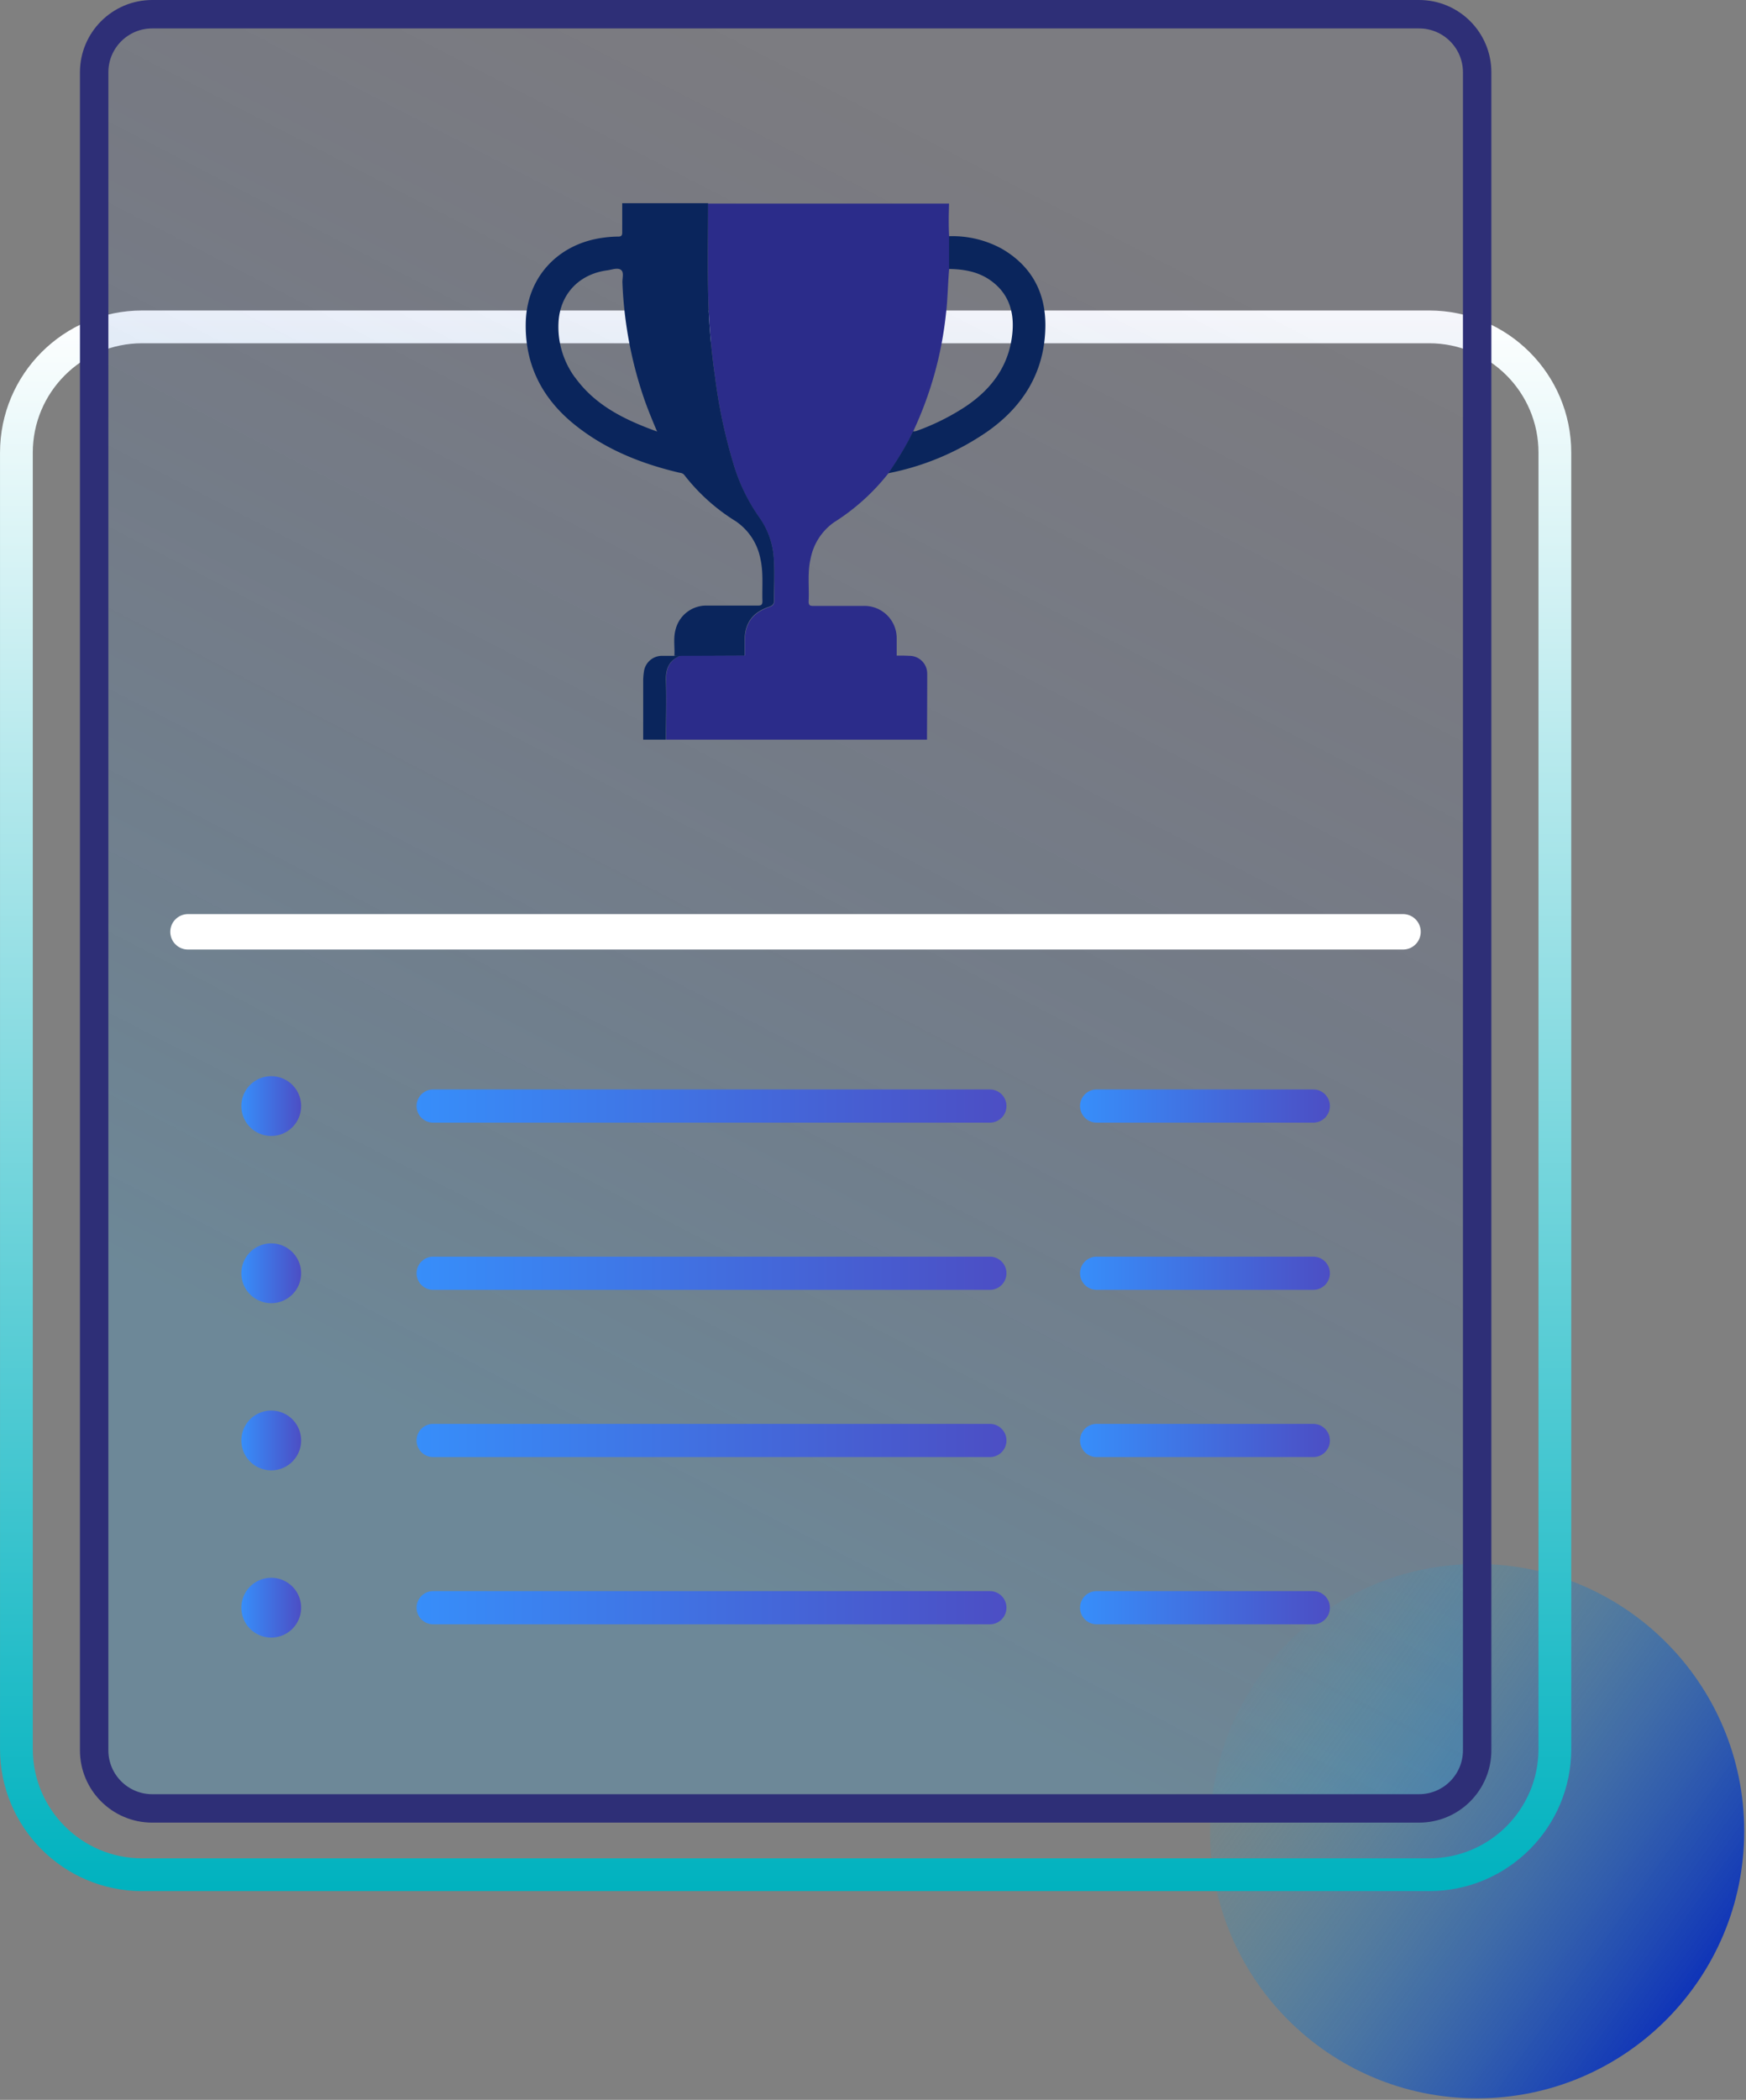<svg xmlns="http://www.w3.org/2000/svg" width="430" height="517" fill="none"><rect width="100%" height="100%" fill="#808080" stroke="none"/><g clip-path="url(#a)"><path fill="url(#b)" d="M363.78 385.06c-36.329 0-65.78 29.451-65.78 65.78s29.451 65.78 65.78 65.78 65.78-29.451 65.78-65.78-29.451-65.78-65.78-65.78z"/><path stroke="url(#c)" stroke-linecap="round" stroke-miterlimit="10" stroke-width="8.07" d="M351.96 80.48H35.01c-17.104 0-30.97 13.866-30.97 30.97V430.6c0 17.104 13.866 30.97 30.97 30.97h316.95c17.104 0 30.97-13.866 30.97-30.97V111.45c0-17.104-13.866-30.97-30.97-30.97z"/><path fill="url(#d)" d="M349.49 3.5h-312c-7.897 0-14.3 6.402-14.3 14.3v413.14c0 7.898 6.403 14.3 14.3 14.3h312c7.898 0 14.3-6.402 14.3-14.3V17.8c0-7.898-6.402-14.3-14.3-14.3z" opacity=".19"/><path stroke="#2E2F77" stroke-miterlimit="10" stroke-width="7" d="M349.49 3.5h-312c-7.897 0-14.3 6.402-14.3 14.3v413.14c0 7.898 6.403 14.3 14.3 14.3h312c7.898 0 14.3-6.402 14.3-14.3V17.8c0-7.898-6.402-14.3-14.3-14.3z"/><path fill="url(#e)" d="M66.8 279.68a7.36 7.36 0 1 0 0-14.72 7.36 7.36 0 0 0 0 14.72z"/><path fill="url(#f)" d="M243.78 268.23h-137.1a4.087 4.087 0 0 0-4.09 4.085 4.087 4.087 0 0 0 4.09 4.085h137.1a4.087 4.087 0 0 0 4.09-4.085 4.087 4.087 0 0 0-4.09-4.085z"/><path fill="url(#g)" d="M323.43 268.23h-53.35a4.087 4.087 0 0 0-4.09 4.085 4.087 4.087 0 0 0 4.09 4.085h53.35a4.087 4.087 0 0 0 4.09-4.085 4.087 4.087 0 0 0-4.09-4.085z"/><path fill="url(#h)" d="M66.8 320.85a7.36 7.36 0 1 0 0-14.72 7.36 7.36 0 0 0 0 14.72z"/><path fill="url(#i)" d="M243.78 309.4h-137.1a4.087 4.087 0 0 0-4.09 4.085 4.087 4.087 0 0 0 4.09 4.085h137.1a4.087 4.087 0 0 0 4.09-4.085 4.087 4.087 0 0 0-4.09-4.085z"/><path fill="url(#j)" d="M323.43 309.4h-53.35a4.087 4.087 0 0 0-4.09 4.085 4.087 4.087 0 0 0 4.09 4.085h53.35a4.087 4.087 0 0 0 4.09-4.085 4.087 4.087 0 0 0-4.09-4.085z"/><path fill="url(#k)" d="M66.8 362.01a7.36 7.36 0 1 0 0-14.72 7.36 7.36 0 0 0 0 14.72z"/><path fill="url(#l)" d="M243.78 350.57h-137.1a4.087 4.087 0 0 0-4.09 4.085 4.087 4.087 0 0 0 4.09 4.085h137.1a4.087 4.087 0 0 0 4.09-4.085 4.087 4.087 0 0 0-4.09-4.085z"/><path fill="url(#m)" d="M323.43 350.57h-53.35a4.087 4.087 0 0 0-4.09 4.085 4.087 4.087 0 0 0 4.09 4.085h53.35a4.087 4.087 0 0 0 4.09-4.085 4.087 4.087 0 0 0-4.09-4.085z"/><path fill="url(#n)" d="M66.8 403.18a7.36 7.36 0 1 0 0-14.72 7.36 7.36 0 0 0 0 14.72z"/><path fill="url(#o)" d="M243.78 391.74h-137.1a4.087 4.087 0 0 0-4.09 4.085 4.087 4.087 0 0 0 4.09 4.085h137.1a4.087 4.087 0 0 0 4.09-4.085 4.087 4.087 0 0 0-4.09-4.085z"/><path fill="url(#p)" d="M323.43 391.74h-53.35a4.087 4.087 0 0 0-4.09 4.085 4.087 4.087 0 0 0 4.09 4.085h53.35a4.087 4.087 0 0 0 4.09-4.085 4.087 4.087 0 0 0-4.09-4.085z"/><path fill="#2B2C8A" d="M233.75 58.21v8.06c-.31 3.59-.34 7.2-.76 10.78a90.667 90.667 0 0 1-8.12 29.22c-.33.65-.66 1.3-1 2a79.487 79.487 0 0 1-5.11 8.3 52.831 52.831 0 0 1-13.32 12 14.19 14.19 0 0 0-5.78 8.85c-.86 3.51-.33 7.09-.51 10.64 0 .92.25 1.13 1.14 1.12h12.36a7.937 7.937 0 0 1 7.604 4.962c.403 1 .599 2.071.576 3.148v4.25l-28.63.05c-2.92 0-5.84 0-8.77-.05v-3.61c0-4.43 1.9-7.08 6.07-8.48.81-.28 1.19-.64 1.18-1.54 0-3.22.13-6.46-.07-9.66a19.346 19.346 0 0 0-3.49-10.62 45.134 45.134 0 0 1-6.59-13.74 129.254 129.254 0 0 1-4.4-20.87 170.286 170.286 0 0 1-1.66-18.29c-.25-8.2-.07-16.4-.07-24.61h59.33c-.08 2.64-.14 5.37.02 8.09z"/><path fill="#0A255C" d="M190.6 138.16a19.346 19.346 0 0 0-3.49-10.62 45.158 45.158 0 0 1-6.59-13.74 129.254 129.254 0 0 1-4.4-20.87 170.286 170.286 0 0 1-1.66-18.29c-.25-8.2-.07-16.4-.07-24.61h-21.15v7.22c0 .74-.24 1-.95 1a28.099 28.099 0 0 0-4 .31c-10.86 1.55-18.43 9.63-18.8 20.56-.34 10.3 3.81 18.71 11.74 25.2 7.57 6.19 16.4 9.75 25.82 12 .53.13 1.1.12 1.49.64a47.836 47.836 0 0 0 12.67 11.38 14.49 14.49 0 0 1 6.06 9.24c.78 3.44.38 6.93.5 10.4 0 .93-.28 1.13-1.16 1.12H174.1a7.769 7.769 0 0 0-7.76 6.07c-.54 2.07-.13 4.19-.25 6.29l1.28.08 16-.07v-3.61c0-4.43 1.9-7.08 6.07-8.48.81-.28 1.19-.64 1.18-1.54 0-3.24.18-6.48-.02-9.68zm-49-45.23a21.061 21.061 0 0 1-4.06-13.31c.27-7.11 5-12.13 12-13.06 1.14-.15 2.55-.72 3.38-.12.83.6.31 2.08.37 3.17a99.802 99.802 0 0 0 5.54 29.13c.91 2.52 1.93 5 3 7.51-7.83-2.84-15.18-6.34-20.2-13.32h-.03z"/><path fill="#2B2C8A" d="M228.3 182.1h-64.23c0-4.87.11-9.75 0-14.62-.1-2.81.75-4.83 3.39-6l16-.07c2.93 0 5.85.05 8.77.05l28.63-.05c1 0 2.05 0 3.07.06a4.38 4.38 0 0 1 4.42 4.3c.01 5.47-.04 10.9-.05 16.33z"/><path fill="#0A255C" d="M164 167.48c.16 4.87 0 9.75 0 14.62h-5.6v-14.55c.012-.77.079-1.539.2-2.3a4.48 4.48 0 0 1 4.39-3.78h3.09l1.28.08c-2.59 1.1-3.44 3.12-3.36 5.93zm93.45-86.95c-.19 11-5.4 19.5-14.31 25.74a64.837 64.837 0 0 1-24.4 10.25 79.15 79.15 0 0 0 5.11-8.3c.32-.65.65-1.3 1-2 .253.009.505-.018.75-.08a56.575 56.575 0 0 0 12.29-6.11c6.58-4.44 10.83-10.36 11.47-18.45.4-5.06-1.07-9.44-5.37-12.51-3.06-2.19-6.59-2.79-10.26-2.85v-8.06a25.268 25.268 0 0 1 13.11 3.15c7.35 4.32 10.75 10.91 10.61 19.22z"/><path stroke="url(#q)" stroke-linecap="round" stroke-miterlimit="10" stroke-width="8.73" d="M46.3 229.42h299.23"/></g><defs><linearGradient id="b" x1="417.64" x2="305.8" y1="489.35" y2="409.37" gradientUnits="userSpaceOnUse"><stop stop-color="#0F33B8"/><stop offset="1" stop-color="#32B1C7" stop-opacity="0"/></linearGradient><linearGradient id="c" x1="193.48" x2="193.48" y1="76.44" y2="465.6" gradientUnits="userSpaceOnUse"><stop stop-color="#fff"/><stop offset="1" stop-color="#00B2BF"/></linearGradient><linearGradient id="d" x1="123.86" x2="281.64" y1="358.89" y2="54.04" gradientUnits="userSpaceOnUse"><stop stop-color="#1BA8FA"/><stop offset="1" stop-color="#0F1091" stop-opacity=".2"/></linearGradient><linearGradient id="e" x1="59.44" x2="74.17" y1="272.32" y2="272.32" gradientUnits="userSpaceOnUse"><stop stop-color="#378EFA"/><stop offset="1" stop-color="#4C4EC4"/></linearGradient><linearGradient id="f" x1="102.59" x2="247.87" y1="272.32" y2="272.32" gradientUnits="userSpaceOnUse"><stop stop-color="#378EFA"/><stop offset="1" stop-color="#4C4EC4"/></linearGradient><linearGradient id="g" x1="265.99" x2="327.53" y1="272.32" y2="272.32" gradientUnits="userSpaceOnUse"><stop stop-color="#378EFA"/><stop offset="1" stop-color="#4C4EC4"/></linearGradient><linearGradient id="h" x1="59.44" x2="74.17" y1="313.49" y2="313.49" gradientUnits="userSpaceOnUse"><stop stop-color="#378EFA"/><stop offset="1" stop-color="#4C4EC4"/></linearGradient><linearGradient id="i" x1="102.59" x2="247.87" y1="313.49" y2="313.49" gradientUnits="userSpaceOnUse"><stop stop-color="#378EFA"/><stop offset="1" stop-color="#4C4EC4"/></linearGradient><linearGradient id="j" x1="265.99" x2="327.53" y1="313.49" y2="313.49" gradientUnits="userSpaceOnUse"><stop stop-color="#378EFA"/><stop offset="1" stop-color="#4C4EC4"/></linearGradient><linearGradient id="k" x1="59.44" x2="74.17" y1="354.65" y2="354.65" gradientUnits="userSpaceOnUse"><stop stop-color="#378EFA"/><stop offset="1" stop-color="#4C4EC4"/></linearGradient><linearGradient id="l" x1="102.59" x2="247.87" y1="354.65" y2="354.65" gradientUnits="userSpaceOnUse"><stop stop-color="#378EFA"/><stop offset="1" stop-color="#4C4EC4"/></linearGradient><linearGradient id="m" x1="265.99" x2="327.53" y1="354.65" y2="354.65" gradientUnits="userSpaceOnUse"><stop stop-color="#378EFA"/><stop offset="1" stop-color="#4C4EC4"/></linearGradient><linearGradient id="n" x1="59.44" x2="74.17" y1="395.82" y2="395.82" gradientUnits="userSpaceOnUse"><stop stop-color="#378EFA"/><stop offset="1" stop-color="#4C4EC4"/></linearGradient><linearGradient id="o" x1="102.59" x2="247.87" y1="395.82" y2="395.82" gradientUnits="userSpaceOnUse"><stop stop-color="#378EFA"/><stop offset="1" stop-color="#4C4EC4"/></linearGradient><linearGradient id="p" x1="265.99" x2="327.53" y1="395.82" y2="395.82" gradientUnits="userSpaceOnUse"><stop stop-color="#378EFA"/><stop offset="1" stop-color="#4C4EC4"/></linearGradient><linearGradient id="q" x1="-nan" x2="-nan" y1="-nan" y2="-nan" gradientUnits="userSpaceOnUse"><stop stop-color="#fff"/><stop offset="1" stop-color="#00B2BF"/></linearGradient><clipPath id="a"><path fill="#fff" d="M0 0h429.56v516.61H0z"/></clipPath></defs></svg>